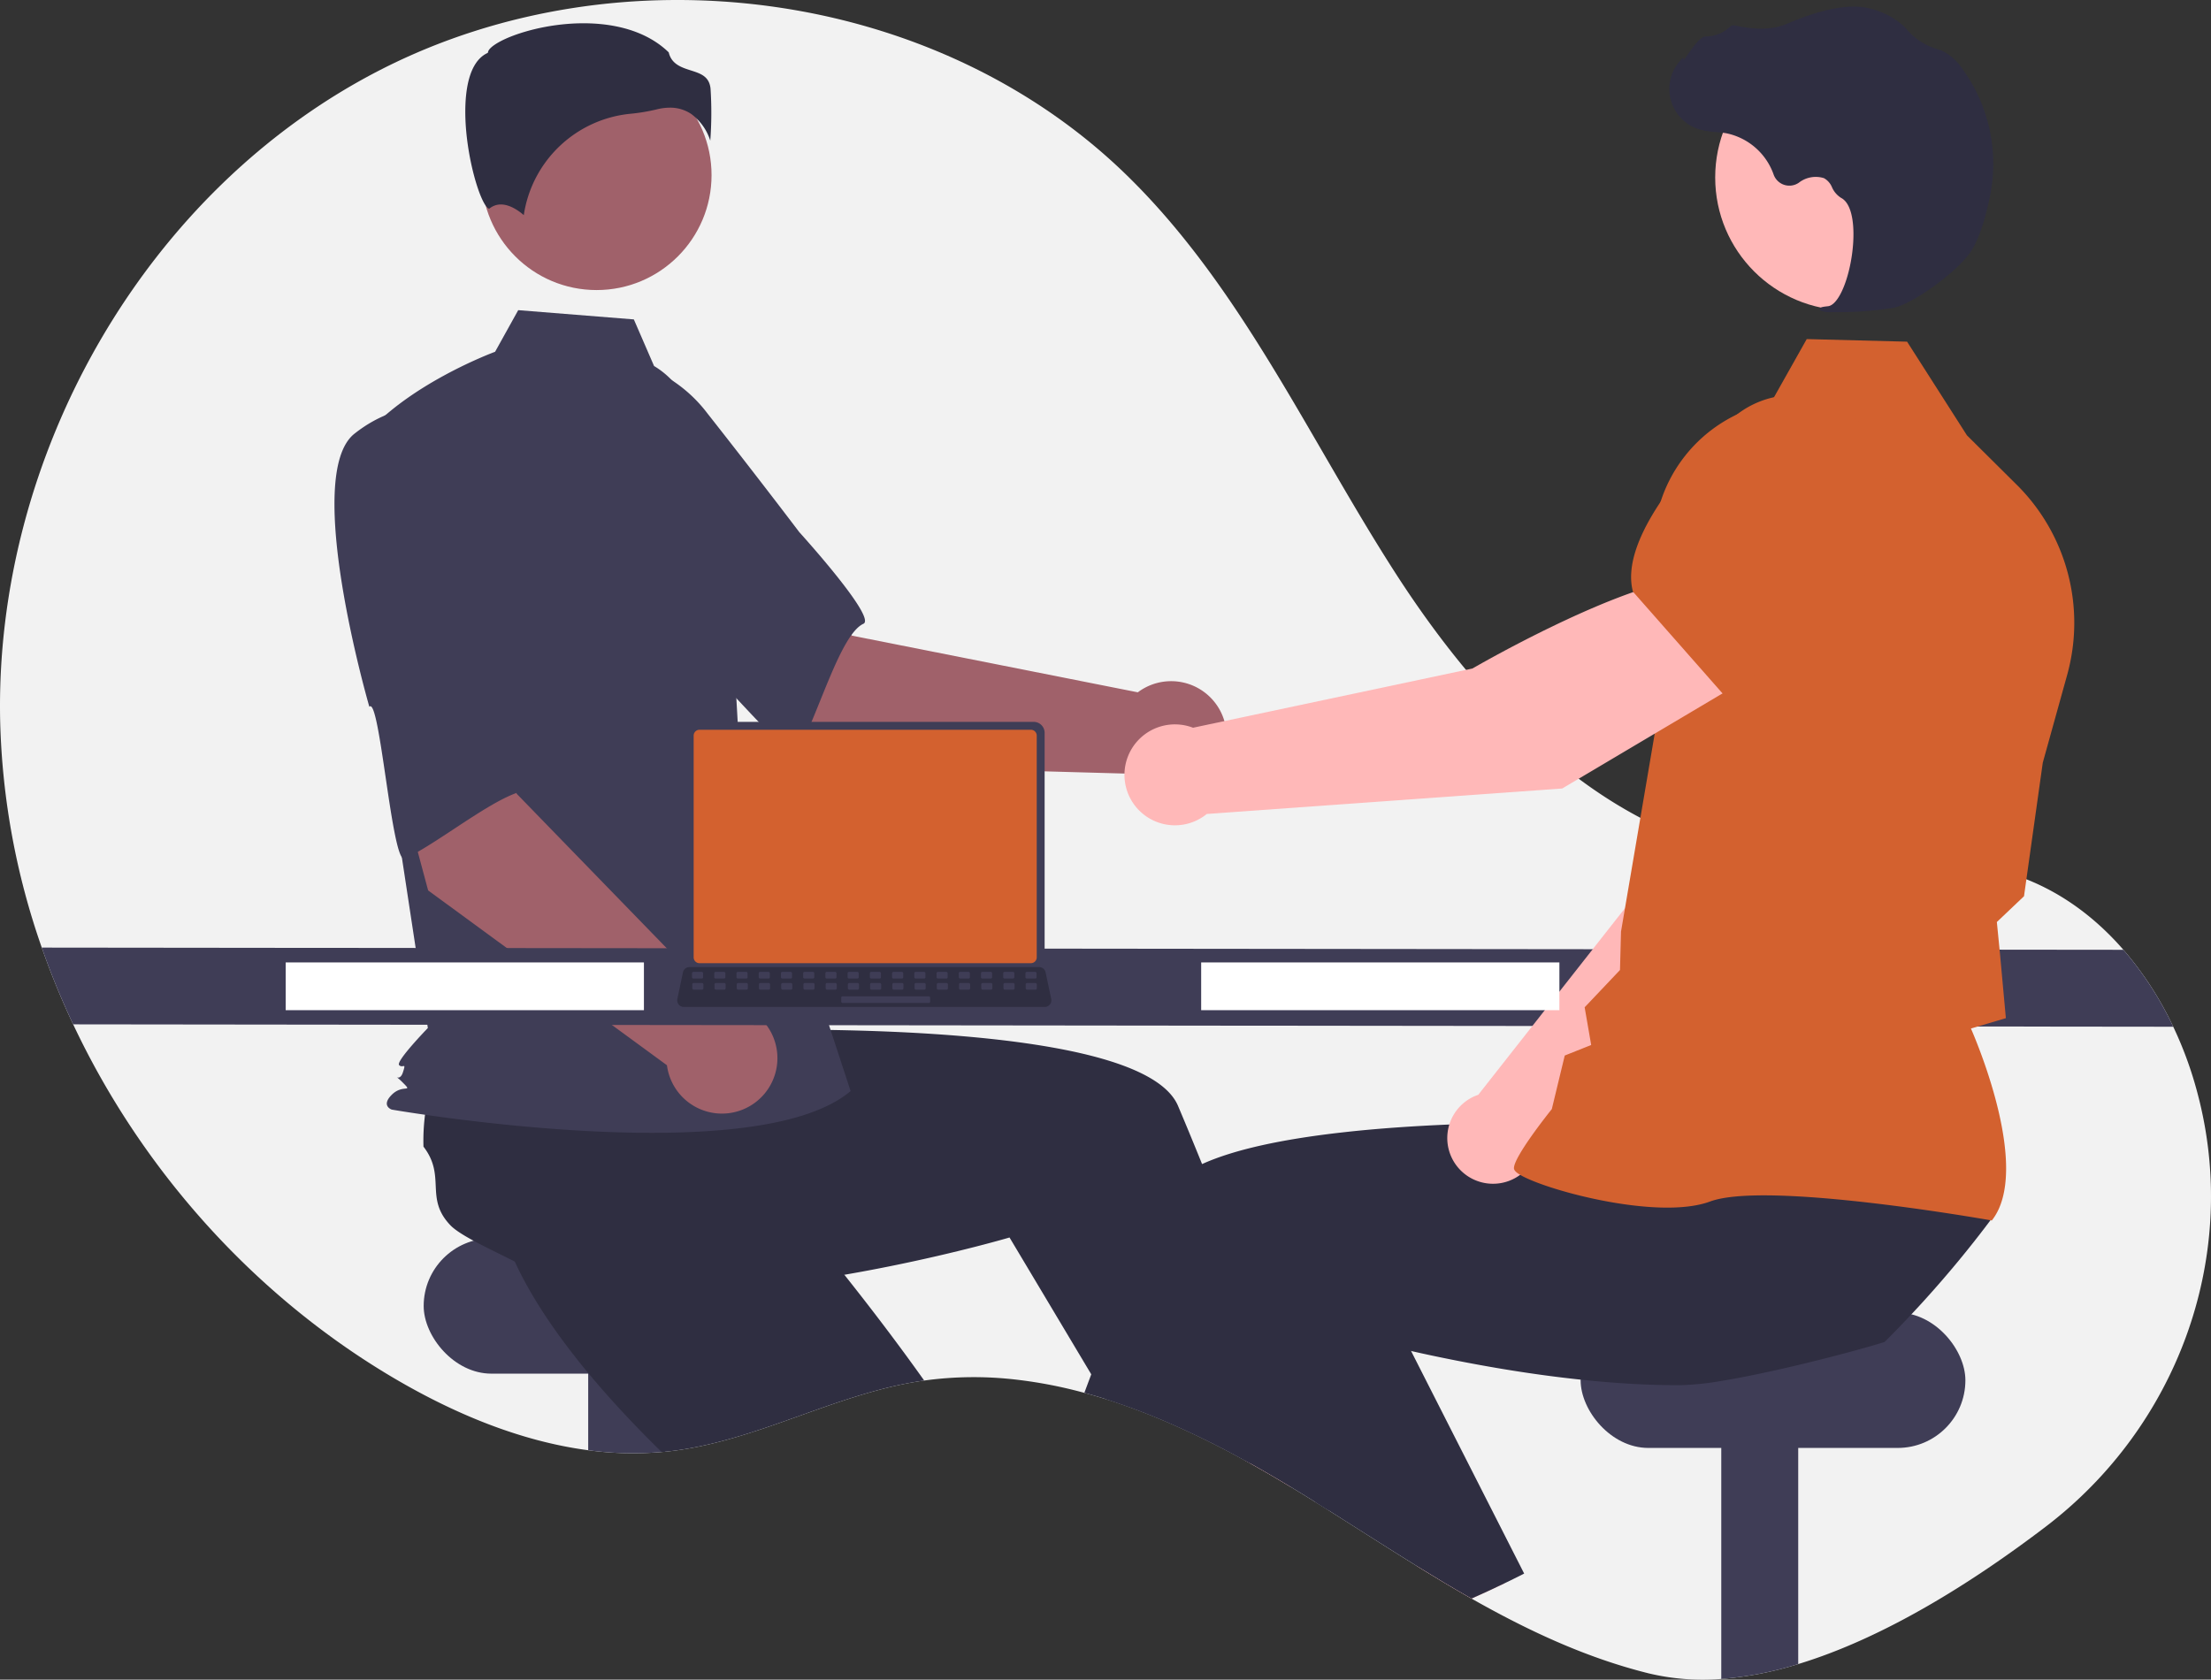 <svg xmlns="http://www.w3.org/2000/svg" data-name="Layer 1" width="833.222" height="633.11"><rect width="100%" height="100%" fill="#333333" stroke="none"/><path d="M770.925 575.462c-27.3 20.79-60.56 41.85-93.26 51.78a132.151 132.151 0 0 1-29 5.61 87.682 87.682 0 0 1-27.45-2.13c-23.6-5.87-45.49-16.15-66.67-28.16-6.92-3.93-13.76-8.04-20.56-12.24-11.1-6.86-22.09-13.96-33.11-20.89-1.65-1.05-3.29-2.08-4.94-3.1h-.01q-3.99-2.505-8-4.94c-.47-.29-.94-.57-1.42-.86q-7.575-4.59-15.41-8.97c-.64-.35-1.28-.71-1.92-1.06a337.758 337.758 0 0 0-31.12-15.23c-6.98-2.94-14.05-5.59-21.19-7.85h-.01c-2.73-.86-5.47-1.67-8.22-2.41a172.032 172.032 0 0 0-25.14-4.92 137.46 137.46 0 0 0-35.21.28c-.79.11-1.57.22-2.36.35-31.6 5.06-60.44 22.12-92.18 26.14-1.03.13-2.05.25-3.08.34-.44.04-.88.09-1.32.12a126.185 126.185 0 0 1-27.68-.68c-25.63-3.38-50.59-13.87-73.06-27.09-52.53-30.91-95.13-78.42-121.03-133.44a297.454 297.454 0 0 1-11.83-28.93 278.47 278.47 0 0 1-15.67-84.85c-2.43-100.36 54.6-201.05 144.14-246.44 89.55-45.39 207.35-30.38 279.57 39.35 43.81 42.3 69.16 99.62 102.13 150.83 32.97 51.2 79.83 100.11 140.27 107.57 30.79 3.8 63.01-3.55 92.52 6.01 16.34 5.3 30.28 15.44 41.51 28.36a127.185 127.185 0 0 1 18.78 29 141.927 141.927 0 0 1 8.73 23.54c.41 1.49.79 2.98 1.16 4.47 14.7 60.04-8.79 122.98-57.96 160.44z" fill="#f2f2f2"/><rect x="159.665" y="466.772" width="145" height="51" rx="25.5" fill="#3f3d56"/><path d="M250.665 504.772v42.43a125.553 125.553 0 0 1-29-.56v-41.87z" fill="#3f3d56"/><path d="M348.285 520.372c-.79.11-1.57.22-2.36.35-31.6 5.06-60.44 22.12-92.18 26.14-1.03.13-2.05.25-3.08.34-.44.04-.88.09-1.32.12-7.75-7.59-15.5-15.67-22.78-24.04-3.95-4.53-7.77-9.15-11.36-13.83-9.32-12.08-17.22-24.5-22.44-36.7.53-5.85-3.11-19.38-4.85-29.74l-.01-.01c-.74-4.35-1.14-8.13-.77-10.56 2.12-14.02 13.57-12.41 17.09-26.15a77.5 77.5 0 0 1 10.11-7.11c.59-.35 1.19-.7 1.81-1.05l38.2-26.4 14.6 14.32 22.22 21.8 24.08 23.61-20.44 20.65s17.08 19.69 37.05 45.94c5.36 7.05 10.93 14.58 16.43 22.32z" fill="#2f2e41"/><path d="M677.665 504.772v122.47a132.151 132.151 0 0 1-29 5.61v-128.08z" fill="#3f3d56"/><rect x="595.665" y="494.772" width="145" height="51" rx="25.5" fill="#3f3d56"/><path d="M486.505 560.532q-7.575-4.59-15.41-8.97c-.64-.35-1.28-.71-1.92-1.06l3.44-1.47 9.28-3.99.09-.04.1.34z" fill="#ffb6b6"/><path d="M500.875 569.432c-1.65-1.05-3.29-2.08-4.94-3.1h-.01q-3.99-2.505-8-4.94c-.47-.29-.94-.57-1.42-.86q-7.575-4.59-15.41-8.97c-.64-.35-1.28-.71-1.92-1.06a337.758 337.758 0 0 0-31.12-15.23c-6.98-2.94-14.05-5.59-21.19-7.85h-.01l-5.61-9.39-25.25-42.29-5.55-9.29s-18.93 5.6-45.72 10.97c-9.75 1.96-20.53 3.88-31.84 5.5-12.09 1.72-24.77 3.09-37.37 3.75-6.01.32-12 .48-17.9.43-15.25-.1-29.9-1.53-42.73-4.93-4.28-4.02-17.18-9.49-26.42-14.5h-.01c-3.88-2.1-7.1-4.11-8.79-5.9-9.74-10.3-1.42-18.33-10.08-29.57a78.018 78.018 0 0 1 .63-12.34c.09-.68.18-1.37.29-2.07l2.73-46.36 20.28-2.68 30.86-4.08 33.43-4.42 3.68 28.82s26.03-1.32 59.01-.88c52.97.72 123.85 6 133.45 28.66.9 2.13 1.8 4.28 2.7 6.43q3.21 7.71 6.36 15.5c7.61 18.8 14.87 37.78 21.5 55.72 4.12 11.16 8 21.92 11.57 31.99a2794.653 2794.653 0 0 1 13.98 40.5c.28.83.55 1.65.82 2.44z" fill="#2f2e41"/><path d="M314.32 288.545l-64.056-54.402 41.675-42.176 29.075 47.623 107.774 21.367a20.9 20.9 0 1 1-2.97 30.678z" fill="#a0616a"/><path d="M193.653 162.647c-7.402 24.083 63.1 81.52 63.1 81.52.783-5.782 40.756 44.073 43.475 39.558 7.73-12.832 16.234-44.552 25.157-48.606 5.103-2.318-24.17-34.543-24.17-34.543s-14.933-19.756-34.65-44.794a53.412 53.412 0 0 0-47.083-20.962s-18.426 3.744-25.829 27.827z" fill="#3f3d56"/><circle cx="224.825" cy="66.009" r="43.324" fill="#a0616a"/><path d="M246.487 137.967c9.334 5.55 14.917 15.744 18.122 26.119a247.516 247.516 0 0 1 10.637 59.137l3.385 60.09 41.926 127.947c-36.336 30.746-172.919 6.987-172.919 6.987s-4.192-1.397 0-5.59 8.275-.478 4.082-4.67-1.302.478.095-3.715 0-1.398-1.397-2.795 10.819-13.976 10.819-13.976l-11.18-73.443-13.976-148.14c16.77-20.963 50.498-33.32 50.498-33.32l8.715-15.687 43.574 3.485z" fill="#3f3d56"/><path d="M260.54 42.992a20.078 20.078 0 0 1 7.132 10.02 141.018 141.018 0 0 0 .093-19.66c-.511-4.601-3.75-5.636-7.5-6.835-3.388-1.083-7.219-2.307-8.25-6.774-13.618-13.248-37.325-12.58-53.55-7.959-8.927 2.543-14.064 5.81-14.524 7.724l-.095.394-.363.182c-6.881 3.44-8.22 14.306-8.132 22.815.167 16.031 5.703 34.239 8.82 35.718.166.078.208.048.28-.012 4.694-3.752 10.423.285 12.94 2.48a45.059 45.059 0 0 1 40.346-38.22 70.703 70.703 0 0 0 9.725-1.63 20.472 20.472 0 0 1 4.967-.652 14.137 14.137 0 0 1 8.11 2.409z" fill="#2f2e41"/><path d="M205.949 353.817l-13.253-6.787a3.632 3.632 0 0 1 3.276-6.397l13.253 6.787a3.632 3.632 0 0 1-3.276 6.397z" fill="#d3612f"/><path d="M161.346 335.633l-21.801-81.162 58.259-11.029-3.133 55.71 76.547 78.818a20.9 20.9 0 1 1-19.875 23.558z" fill="#a0616a"/><path d="M133.583 163.471c-19.775 15.612 5.607 102.935 5.607 102.935 3.93-4.312 8.496 59.425 13.3 57.255 13.65-6.168 38.672-27.438 48.318-25.704 5.516.991-.263-42.16-.263-42.16s-1.063-24.741-3.061-56.548a53.412 53.412 0 0 0-26.836-44.001s-17.29-7.388-37.065 8.223zM818.995 387.012l-791.42-.9a297.454 297.454 0 0 1-11.83-28.93l784.47.83a127.185 127.185 0 0 1 18.78 29z" fill="#3f3d56"/><path d="M566.925 596.832q-6.135 2.97-12.38 5.73c-6.92-3.93-13.76-8.04-20.56-12.24l25.22-11.08z" fill="#ffb6b6"/><path d="M750.805 459.032q-6.15 8.25-12.69 16.17-6.03 7.305-12.38 14.33c-1.75 1.94-3.52 3.87-5.33 5.78q-4.995 5.355-10.21 10.53c-6.26 1.97-18.94 5.44-32.53 8.68-9.89 2.35-20.26 4.58-29 6a104.486 104.486 0 0 1-14.81 1.58c-5.9.05-11.89-.11-17.9-.43-6.78-.36-13.57-.92-20.28-1.64-17.45-1.83-34.35-4.68-48.93-7.61-5.34-1.06-10.36-2.14-14.98-3.19-8.75-1.97-16.07-3.81-21.37-5.21-5.97-1.56-9.37-2.57-9.37-2.57l-14.95 25.04-7.76 12.99-5.7 9.55-1.52 2.53c-.64-.35-1.28-.71-1.92-1.06a337.758 337.758 0 0 0-31.12-15.23c-6.98-2.94-14.05-5.59-21.19-7.85h-.01c-2.73-.86-5.47-1.67-8.22-2.41q1.29-3.465 2.61-6.98 2.46-6.555 5.02-13.23c3.69-9.64 7.51-19.42 11.44-29.15 3.22-7.99 6.5-15.95 9.82-23.8 1.53-3.62 4.64-6.8 8.99-9.59a52.323 52.323 0 0 1 6.49-3.48c12.45-5.67 30.79-9.36 51-11.73 1.67-.19 3.35-.38 5.04-.56 16.73-1.76 34.48-2.67 51.08-3.09 8.31-.21 16.33-.29 23.79-.3q3.615 0 7.03.02h.01c6.15.03 11.81.12 16.79.22.97.02 1.91.05 2.83.07h.01c.62.01 1.23.03 1.83.04 10.89.28 17.57.62 17.57.62l2.59-20.32.53-4.1.5-3.9v-.01l.06-.49.41-.01 7.2-.14 60.52-1.18 33.06-.65-5.24 22.46-8.65 37.06c.88 5.86 30.14 1.27 29.84 6.24z" fill="#2f2e41"/><path d="M574.385 593.132c-2.47 1.26-4.96 2.5-7.46 3.7q-6.135 2.97-12.38 5.73c-6.92-3.93-13.76-8.04-20.56-12.24-11.1-6.86-22.09-13.96-33.11-20.89-1.65-1.05-3.29-2.08-4.94-3.1h-.01c-4.54-6.74-9.17-13.76-13.84-20.99-.07-.1-.13-.2-.19-.3q-1.8-2.76-3.58-5.56c-7.47-11.7-14.98-23.9-22.27-36.36l18.46-8.62 34.32-16.02 5.92-2.76 17.02 33.51 15.18 29.89 3.38 6.65z" fill="#2f2e41"/><path d="M579.557 432.25l87.5-84.384 24.253-68.67-35.773-15.555c-18.374 17.601-38.236 72.424-38.236 72.424l-60.213 76.605c-.47.16-.937.331-1.4.535a17.231 17.231 0 1 0 23.87 19.045z" fill="#ffb8b8"/><path d="M645.471 271.308l45.376 14.405.17-.028c16.89-2.83 30.903-30.413 39.685-53.054a31.596 31.596 0 0 0-16.087-40.024 31.666 31.666 0 0 0-33.165 4.184l-23.3 19.04z" fill="#d3612f"/><path d="M750.623 460.045l.265-.352c14.157-18.777-5.206-65.274-8.133-72.017l13.163-3.9-2.294-25.063-1.105-11.176 10.235-9.72.034-.248 7.039-50.092 9.21-33.154a73.285 73.285 0 0 0-18.96-71.535l-18.828-18.693-22.557-35.306-37.819-.977-13.6 24.16a55.141 55.141 0 0 0-44.103 55.178l1.28 64.315-13.57 79.688-.38 14.474-13.32 14.056 2.463 14.21-9.963 3.968-4.876 20.191c-1.862 2.33-14.156 17.87-14.268 22.203-.016.65.447 1.291 1.46 2.015 7.958 5.694 52.437 18.031 72.456 10.614 21.323-7.894 104.894 6.932 105.736 7.083z" fill="#d3612f"/><circle cx="696.48" cy="66.885" r="50.104" fill="#ffb8b8"/><path d="M690.367 117.66a136.267 136.267 0 0 0 23.18-1.62c7.6-1.546 24.6-14.004 29.34-21.5 3.52-5.57 5.772-14.268 7.041-20.583a60.914 60.914 0 0 0-10.654-48.359 19.245 19.245 0 0 0-7.773-6.634 9.498 9.498 0 0 0-.854-.288 23.745 23.745 0 0 1-11.812-7.309 19.586 19.586 0 0 0-1.964-2.02 29.248 29.248 0 0 0-12.202-6.128c-7.254-1.941-17.752-.014-31.202 5.734-6.758 2.887-14.148 1.842-19.833.609a1.86 1.86 0 0 0-1.751.6 13.132 13.132 0 0 1-8.925 3.558c-2.032.089-4.164 2.902-6.74 6.571-.585.833-1.268 1.805-1.76 2.397l-.066-1.136-1.15 1.267a15.935 15.935 0 0 0 7.195 25.96 31.076 31.076 0 0 0 6.25.997c1.28.115 2.603.234 3.87.454a24.025 24.025 0 0 1 17.853 15.59 6.283 6.283 0 0 0 9.483 3.05 10.38 10.38 0 0 1 9.46-1.722 6.891 6.891 0 0 1 3.045 3.455 8.98 8.98 0 0 0 3.408 3.976c5.15 2.655 5.505 14.417 3.655 24.222-1.783 9.451-5.307 16.288-8.57 16.626-2.512.26-2.8.439-2.981.883l-.163.397.283.372a10.26 10.26 0 0 0 4.337.58z" fill="#2f2e41"/><path d="M657.913 256.16l-19.318-38.515c-28.041 1.915-83.695 34.337-83.695 34.337l-105.299 22.325a19.023 19.023 0 1 0 5.187 32.509l133.946-9.602z" fill="#ffb8b8"/><path d="M650.122 262.484l50.453-37.494 8.888-32.027a34.982 34.982 0 0 0-10.522-35.395 34.9 34.9 0 0 0-47.624 1.537c-18.986 18.951-40.641 45.39-35.99 63.723l.047.186z" fill="#d3612f"/><path fill="#fff" d="M452.665 362.772h135v18h-135zM107.665 362.772h135v18h-135z"/><path d="M258.429 276.21v85.704a4.122 4.122 0 0 0 4.119 4.12h127.004a4.122 4.122 0 0 0 4.12-4.12V276.21a4.124 4.124 0 0 0-4.12-4.114H262.548a4.124 4.124 0 0 0-4.12 4.114z" fill="#3f3d56"/><path d="M261.408 277.277v83.58a2.205 2.205 0 0 0 2.202 2.202h124.885a2.205 2.205 0 0 0 2.201-2.202v-83.58a2.206 2.206 0 0 0-2.2-2.206H263.61a2.206 2.206 0 0 0-2.202 2.206z" fill="#d3612f"/><path d="M255.773 378.629a2.47 2.47 0 0 0 1.943.93h135.992a2.502 2.502 0 0 0 2.446-3.016l-2.11-10.027a2.507 2.507 0 0 0-1.559-1.818 2.425 2.425 0 0 0-.888-.168H259.819a2.425 2.425 0 0 0-.888.168 2.507 2.507 0 0 0-1.558 1.818l-2.111 10.027a2.5 2.5 0 0 0 .51 2.086z" fill="#2f2e41"/><rect x="569.832" y="499.781" width="4.188" height="2.513" rx=".488" transform="rotate(-180 480.231 434.315)" fill="#3f3d56"/><rect x="561.455" y="499.781" width="4.188" height="2.513" rx=".488" transform="rotate(-180 471.854 434.315)" fill="#3f3d56"/><rect x="553.078" y="499.781" width="4.188" height="2.513" rx=".488" transform="rotate(-180 463.477 434.315)" fill="#3f3d56"/><rect x="544.701" y="499.781" width="4.188" height="2.513" rx=".488" transform="rotate(-180 455.1 434.315)" fill="#3f3d56"/><rect x="536.324" y="499.781" width="4.188" height="2.513" rx=".488" transform="rotate(-180 446.723 434.315)" fill="#3f3d56"/><rect x="527.947" y="499.781" width="4.188" height="2.513" rx=".488" transform="rotate(-180 438.346 434.315)" fill="#3f3d56"/><rect x="519.57" y="499.781" width="4.188" height="2.513" rx=".488" transform="rotate(-180 429.97 434.315)" fill="#3f3d56"/><rect x="511.193" y="499.781" width="4.188" height="2.513" rx=".488" transform="rotate(-180 421.592 434.315)" fill="#3f3d56"/><rect x="502.816" y="499.781" width="4.188" height="2.513" rx=".488" transform="rotate(-180 413.215 434.315)" fill="#3f3d56"/><rect x="494.439" y="499.781" width="4.188" height="2.513" rx=".488" transform="rotate(-180 404.838 434.315)" fill="#3f3d56"/><rect x="486.062" y="499.781" width="4.188" height="2.513" rx=".488" transform="rotate(-180 396.461 434.315)" fill="#3f3d56"/><rect x="477.685" y="499.781" width="4.188" height="2.513" rx=".488" transform="rotate(-180 388.084 434.315)" fill="#3f3d56"/><rect x="469.308" y="499.781" width="4.188" height="2.513" rx=".488" transform="rotate(-180 379.708 434.315)" fill="#3f3d56"/><rect x="460.931" y="499.781" width="4.188" height="2.513" rx=".488" transform="rotate(-180 371.33 434.315)" fill="#3f3d56"/><rect x="452.554" y="499.781" width="4.188" height="2.513" rx=".488" transform="rotate(-180 362.954 434.315)" fill="#3f3d56"/><rect x="444.177" y="499.781" width="4.188" height="2.513" rx=".488" transform="rotate(-180 354.577 434.315)" fill="#3f3d56"/><rect x="569.931" y="503.97" width="4.188" height="2.513" rx=".488" transform="rotate(-180 480.33 438.504)" fill="#3f3d56"/><rect x="561.554" y="503.97" width="4.188" height="2.513" rx=".488" transform="rotate(-180 471.953 438.504)" fill="#3f3d56"/><rect x="553.177" y="503.97" width="4.188" height="2.513" rx=".488" transform="rotate(-180 463.576 438.504)" fill="#3f3d56"/><rect x="544.8" y="503.97" width="4.188" height="2.513" rx=".488" transform="rotate(-180 455.2 438.504)" fill="#3f3d56"/><rect x="536.423" y="503.97" width="4.188" height="2.513" rx=".488" transform="rotate(-180 446.822 438.504)" fill="#3f3d56"/><rect x="528.046" y="503.97" width="4.188" height="2.513" rx=".488" transform="rotate(-180 438.445 438.504)" fill="#3f3d56"/><rect x="519.669" y="503.97" width="4.188" height="2.513" rx=".488" transform="rotate(-180 430.068 438.504)" fill="#3f3d56"/><rect x="511.292" y="503.97" width="4.188" height="2.513" rx=".488" transform="rotate(-180 421.691 438.504)" fill="#3f3d56"/><rect x="502.915" y="503.97" width="4.188" height="2.513" rx=".488" transform="rotate(-180 413.314 438.504)" fill="#3f3d56"/><rect x="494.538" y="503.97" width="4.188" height="2.513" rx=".488" transform="rotate(-180 404.937 438.504)" fill="#3f3d56"/><rect x="486.161" y="503.97" width="4.188" height="2.513" rx=".488" transform="rotate(-180 396.56 438.504)" fill="#3f3d56"/><rect x="477.784" y="503.97" width="4.188" height="2.513" rx=".488" transform="rotate(-180 388.183 438.504)" fill="#3f3d56"/><rect x="469.407" y="503.97" width="4.188" height="2.513" rx=".488" transform="rotate(-180 379.806 438.504)" fill="#3f3d56"/><rect x="461.03" y="503.97" width="4.188" height="2.513" rx=".488" transform="rotate(-180 371.43 438.504)" fill="#3f3d56"/><rect x="452.653" y="503.97" width="4.188" height="2.513" rx=".488" transform="rotate(-180 363.053 438.504)" fill="#3f3d56"/><rect x="444.276" y="503.97" width="4.188" height="2.513" rx=".488" transform="rotate(-180 354.676 438.504)" fill="#3f3d56"/><rect x="500.402" y="508.996" width="33.508" height="2.513" rx=".488" transform="rotate(-180 425.461 443.53)" fill="#3f3d56"/></svg>
